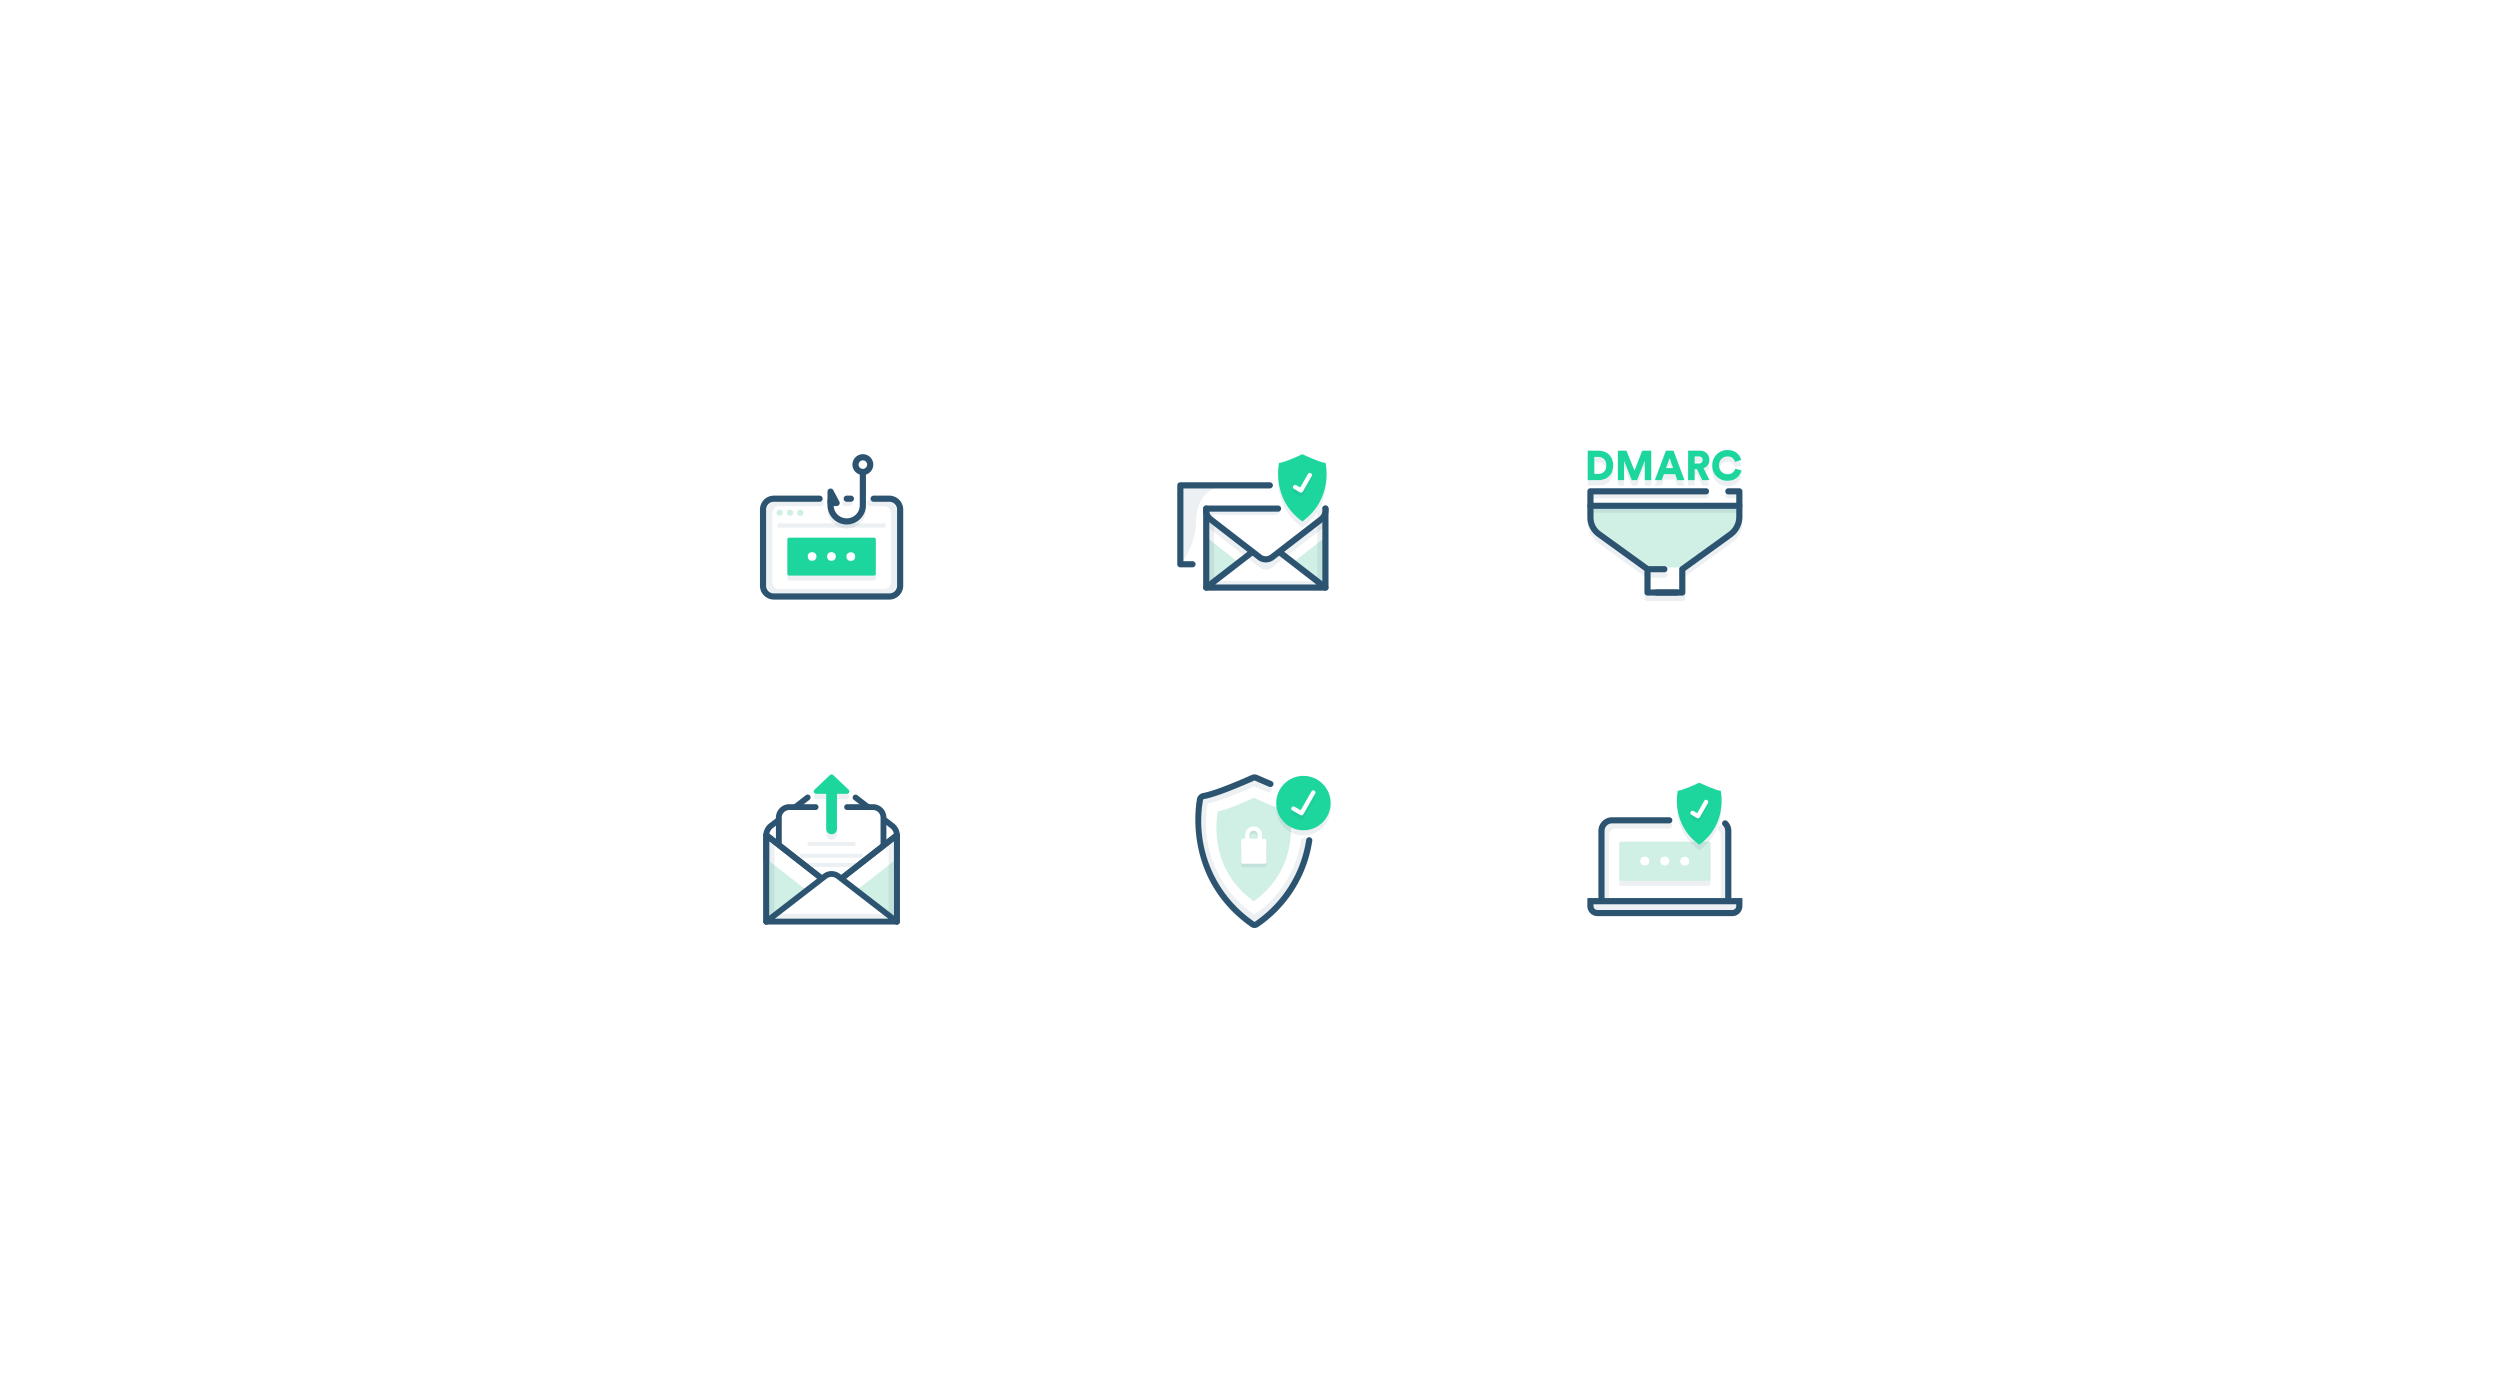 <svg xmlns="http://www.w3.org/2000/svg" xmlns:xlink="http://www.w3.org/1999/xlink" width="1554" height="857" viewBox="0 0 1554 857">
  <defs>
    <clipPath id="clip-path">
      <rect id="Rectangle_4163" data-name="Rectangle 4163" width="95.62" height="19.074" fill="none"/>
    </clipPath>
    <clipPath id="clip-path-2">
      <rect id="Rectangle_4164" data-name="Rectangle 4164" width="96.383" height="57.724" fill="none"/>
    </clipPath>
    <clipPath id="clip-path-3">
      <rect id="Rectangle_4165" data-name="Rectangle 4165" width="14.303" height="3.823" fill="none"/>
    </clipPath>
    <clipPath id="clip-path-4">
      <rect id="Rectangle_4166" data-name="Rectangle 4166" width="96.383" height="12.812" fill="none"/>
    </clipPath>
  </defs>
  <g id="Group_9177" data-name="Group 9177" transform="translate(-0.177 -0.465)">
    <g id="Group_9174" data-name="Group 9174">
      <rect id="Rectangle_3671" data-name="Rectangle 3671" width="1554" height="857" transform="translate(0.177 0.465)" fill="#fff"/>
    </g>
    <g id="Group_6398" data-name="Group 6398" transform="translate(474.679 481.836)">
      <g id="Group_6382" data-name="Group 6382" transform="translate(0.005 12.526)">
        <path id="Path_7744" data-name="Path 7744" d="M577.083,180.7l-22.778,17.616a7.446,7.446,0,0,0-2.891,5.888v15.023h81.18V204.2a7.445,7.445,0,0,0-2.891-5.888l-22.765-17.595" transform="translate(-549.603 -178.845)" fill="#fff"/>
        <path id="Path_7745" data-name="Path 7745" d="M633.414,221.87h-81.18a1.816,1.816,0,0,1-1.816-1.816V205.031a9.318,9.318,0,0,1,3.6-7.333l22.778-17.6a1.816,1.816,0,1,1,2.219,2.873l-22.778,17.6a5.668,5.668,0,0,0-2.18,4.451v13.207h77.548V205.021a5.669,5.669,0,0,0-2.179-4.451l-22.782-17.584a1.816,1.816,0,1,1,2.221-2.873l22.767,17.595a9.323,9.323,0,0,1,3.6,7.324v15.023A1.816,1.816,0,0,1,633.414,221.87Z" transform="translate(-550.417 -179.679)" fill="#2c5471"/>
      </g>
      <g id="Group_6383" data-name="Group 6383" transform="translate(7.808 18.505)">
        <path id="Path_7746" data-name="Path 7746" d="M598.163,183.98h16.049a6.538,6.538,0,0,1,6.538,6.538v46.834a6.538,6.538,0,0,1-6.538,6.538H562.251a6.538,6.538,0,0,1-6.538-6.538V190.509a6.538,6.538,0,0,1,6.538-6.538h16.3" transform="translate(-553.897 -182.155)" fill="#fff"/>
        <path id="Path_7747" data-name="Path 7747" d="M615.028,246.506H563.067a8.354,8.354,0,0,1-8.354-8.354V191.325a8.354,8.354,0,0,1,8.354-8.354h16.3a1.816,1.816,0,0,1,0,3.632h-16.3a4.722,4.722,0,0,0-4.722,4.722v46.834a4.722,4.722,0,0,0,4.722,4.722h51.961a4.722,4.722,0,0,0,4.722-4.722V191.325a4.722,4.722,0,0,0-4.722-4.722H598.979a1.816,1.816,0,0,1,0-3.632h16.049a8.354,8.354,0,0,1,8.354,8.354v46.834A8.354,8.354,0,0,1,615.028,246.506Z" transform="translate(-554.713 -182.971)" fill="#2c5471"/>
      </g>
      <g id="Group_6384" data-name="Group 6384" transform="translate(0 35.936)">
        <path id="Path_7748" data-name="Path 7748" d="M589.3,223.213l-37.884-29.648v53.757" transform="translate(-549.597 -191.756)" fill="#fff"/>
        <path id="Path_7749" data-name="Path 7749" d="M552.23,249.957a1.816,1.816,0,0,1-1.816-1.816V194.384a1.816,1.816,0,0,1,2.935-1.429l37.886,29.637A1.816,1.816,0,1,1,589,225.45L554.047,198.1v50.034a1.816,1.816,0,0,1-1.816,1.822Z" transform="translate(-550.414 -192.569)" fill="#2c5471"/>
      </g>
      <g id="Group_6385" data-name="Group 6385" transform="translate(43.253 35.931)">
        <path id="Path_7750" data-name="Path 7750" d="M575.257,223.213l37.884-29.648v53.757" transform="translate(-573.392 -191.75)" fill="#fff"/>
        <path id="Path_7751" data-name="Path 7751" d="M613.979,249.959a1.816,1.816,0,0,1-1.816-1.816V198.109l-34.949,27.349a1.816,1.816,0,1,1-2.238-2.859l37.884-29.648a1.816,1.816,0,0,1,2.935,1.429v53.757a1.816,1.816,0,0,1-1.816,1.822Z" transform="translate(-574.23 -192.566)" fill="#2c5471"/>
      </g>
      <g id="Group_6386" data-name="Group 6386" transform="translate(1.82 52.414)">
        <path id="Path_7752" data-name="Path 7752" d="M582.624,226.065l-31.208-24.423v38.727" transform="translate(-551.416 -201.642)" fill="#d0efe5"/>
      </g>
      <g id="Group_6387" data-name="Group 6387" transform="translate(51.794 52.414)">
        <path id="Path_7753" data-name="Path 7753" d="M578.933,226.065l31.208-24.423V240.77" transform="translate(-578.933 -201.642)" fill="#d0efe5"/>
      </g>
      <g id="Group_6388" data-name="Group 6388" transform="translate(0 35.936)">
        <path id="Path_7754" data-name="Path 7754" d="M552.23,249.957a1.816,1.816,0,0,1-1.816-1.816V194.384a1.816,1.816,0,0,1,2.935-1.429l37.886,29.637A1.816,1.816,0,1,1,589,225.45L554.047,198.1v50.034a1.816,1.816,0,0,1-1.816,1.822Z" transform="translate(-550.414 -192.569)" fill="#2c5471"/>
      </g>
      <g id="Group_6389" data-name="Group 6389" transform="translate(43.253 35.931)">
        <path id="Path_7755" data-name="Path 7755" d="M613.979,249.959a1.816,1.816,0,0,1-1.816-1.816V198.109l-34.949,27.349a1.816,1.816,0,1,1-2.238-2.859l37.884-29.648a1.816,1.816,0,0,1,2.935,1.429v53.757a1.816,1.816,0,0,1-1.816,1.822Z" transform="translate(-574.23 -192.566)" fill="#2c5471"/>
      </g>
      <g id="Group_6390" data-name="Group 6390" transform="translate(0.007 60.09)">
        <path id="Path_7756" data-name="Path 7756" d="M587.9,208.267l-36.488,28.2h81.18l-36.487-28.2a6.72,6.72,0,0,0-8.206,0Z" transform="translate(-549.604 -205.052)" fill="#fff"/>
        <path id="Path_7757" data-name="Path 7757" d="M633.413,239.1h-81.18a1.816,1.816,0,0,1-1.11-3.253l36.488-28.2h0a8.536,8.536,0,0,1,10.43,0l36.489,28.2a1.816,1.816,0,0,1-1.111,3.253Zm-75.866-3.632H628.1l-32.282-24.95a4.9,4.9,0,0,0-5.993,0Z" transform="translate(-550.418 -205.869)" fill="#2c5471"/>
      </g>
      <g id="Group_6391" data-name="Group 6391" transform="translate(31.342 3.456)" opacity="0.09" style="mix-blend-mode: multiply;isolation: isolate">
        <path id="Path_7758" data-name="Path 7758" d="M589.353,184.191l-9.6-9.1a1.478,1.478,0,0,0-2.032,0l-9.6,9.1a1.477,1.477,0,0,0,1.015,2.543h6.253v21.793a3.345,3.345,0,1,0,6.69,0V186.734h6.251a1.476,1.476,0,0,0,1.017-2.543Z" transform="translate(-567.671 -174.684)" fill="#2c5471"/>
      </g>
      <g id="Group_6392" data-name="Group 6392" transform="translate(31.339 0)">
        <path id="Path_7759" data-name="Path 7759" d="M589.354,182.29l-9.6-9.1a1.475,1.475,0,0,0-2.032,0l-9.6,9.1a1.475,1.475,0,0,0,1.015,2.543H575.4v21.8a3.345,3.345,0,0,0,6.691,0v-21.8h6.251a1.476,1.476,0,0,0,1.017-2.546Z" transform="translate(-567.67 -172.781)" fill="#1dd69e"/>
      </g>
      <g id="Group_6393" data-name="Group 6393" transform="translate(33.028 16.711)">
        <path id="Path_7760" data-name="Path 7760" d="M568.6,181.983" transform="translate(-568.6 -181.983)" fill="#fff" stroke="#2c5471" stroke-linecap="round" stroke-linejoin="round" stroke-width="2"/>
      </g>
      <g id="Group_6394" data-name="Group 6394" transform="translate(27.474 41.931)" opacity="0.09" style="mix-blend-mode: multiply;isolation: isolate">
        <rect id="Rectangle_3654" data-name="Rectangle 3654" width="29.872" height="2.543" rx="0.7" fill="#2c5471"/>
      </g>
      <g id="Group_6395" data-name="Group 6395" transform="translate(22.816 49.309)" opacity="0.09" style="mix-blend-mode: multiply;isolation: isolate">
        <rect id="Rectangle_3655" data-name="Rectangle 3655" width="39.186" height="2.543" rx="0.7" fill="#2c5471"/>
      </g>
      <g id="Group_6396" data-name="Group 6396" transform="translate(25.422 54.968)" opacity="0.09" style="mix-blend-mode: multiply;isolation: isolate">
        <rect id="Rectangle_3656" data-name="Rectangle 3656" width="33.974" height="2.543" rx="0.7" fill="#2c5471"/>
      </g>
      <g id="Group_6397" data-name="Group 6397" transform="translate(3.32 37.42)" opacity="0.09" style="mix-blend-mode: multiply;isolation: isolate">
        <path id="Path_7761" data-name="Path 7761" d="M630.419,246.282H552.242V195.2a1.816,1.816,0,1,1,3.632,0V242.65h70.912V196.893a1.816,1.816,0,1,1,3.632,0Z" transform="translate(-552.242 -193.386)" fill="#2c5471"/>
      </g>
    </g>
    <g id="Group_6418" data-name="Group 6418" transform="translate(472.563 282.785)">
      <g id="Group_6399" data-name="Group 6399" transform="translate(10.912 43.014)" opacity="0.09" style="mix-blend-mode: multiply;isolation: isolate">
        <rect id="Rectangle_3657" data-name="Rectangle 3657" width="67.233" height="2.682" rx="0.7" fill="#2c5471"/>
      </g>
      <g id="Group_6402" data-name="Group 6402" transform="translate(0 25.757)">
        <g id="Group_6400" data-name="Group 6400" transform="translate(52.023)">
          <path id="Path_7762" data-name="Path 7762" d="M298.521,249.091H295.94a1.916,1.916,0,1,1,0-3.832h2.581a1.916,1.916,0,0,1,0,3.832Z" transform="translate(-294.024 -245.259)" fill="#2c5471"/>
        </g>
        <g id="Group_6401" data-name="Group 6401" transform="translate(0 0.008)">
          <path id="Path_7763" data-name="Path 7763" d="M347.283,309.88H275.517a8.657,8.657,0,0,1-8.645-8.647V253.908a8.656,8.656,0,0,1,8.645-8.645h28.413a1.916,1.916,0,1,1,0,3.832H275.517a4.819,4.819,0,0,0-4.813,4.813v47.325a4.819,4.819,0,0,0,4.813,4.815h71.766a4.819,4.819,0,0,0,4.813-4.815V253.908a4.819,4.819,0,0,0-4.813-4.813h-9.741a1.916,1.916,0,0,1,0-3.832h9.741a8.657,8.657,0,0,1,8.645,8.645v47.325A8.657,8.657,0,0,1,347.283,309.88Z" transform="translate(-266.872 -245.263)" fill="#2c5471"/>
        </g>
      </g>
      <g id="Group_6403" data-name="Group 6403" transform="translate(10.306 34.408)">
        <ellipse id="Ellipse_869" data-name="Ellipse 869" cx="1.949" cy="1.949" rx="1.949" ry="1.949" fill="#d0efe5"/>
      </g>
      <g id="Group_6404" data-name="Group 6404" transform="translate(16.738 34.408)">
        <ellipse id="Ellipse_870" data-name="Ellipse 870" cx="1.949" cy="1.949" rx="1.949" ry="1.949" fill="#d0efe5"/>
      </g>
      <g id="Group_6405" data-name="Group 6405" transform="translate(23.17 34.469)">
        <ellipse id="Ellipse_871" data-name="Ellipse 871" cx="1.949" cy="1.949" rx="1.949" ry="1.949" fill="#d0efe5"/>
      </g>
      <g id="Group_6406" data-name="Group 6406" transform="translate(17.031 54.989)" opacity="0.09" style="mix-blend-mode: multiply;isolation: isolate">
        <rect id="Rectangle_3658" data-name="Rectangle 3658" width="54.993" height="23.569" rx="0.995" fill="#2c5471"/>
      </g>
      <g id="Group_6407" data-name="Group 6407" transform="translate(17.031 51.889)">
        <rect id="Rectangle_3659" data-name="Rectangle 3659" width="54.993" height="23.569" rx="0.995" fill="#1dd69e"/>
      </g>
      <g id="Group_6408" data-name="Group 6408" transform="translate(29.713 60.879)">
        <ellipse id="Ellipse_872" data-name="Ellipse 872" cx="2.709" cy="2.709" rx="2.709" ry="2.709" fill="#fff"/>
      </g>
      <g id="Group_6409" data-name="Group 6409" transform="translate(41.74 60.879)">
        <ellipse id="Ellipse_873" data-name="Ellipse 873" cx="2.709" cy="2.709" rx="2.709" ry="2.709" fill="#fff"/>
      </g>
      <g id="Group_6410" data-name="Group 6410" transform="translate(53.769 60.965)">
        <ellipse id="Ellipse_874" data-name="Ellipse 874" cx="2.709" cy="2.709" rx="2.709" ry="2.709" fill="#fff"/>
      </g>
      <g id="Group_6411" data-name="Group 6411" transform="translate(41.991 9.741)">
        <path id="Path_7764" data-name="Path 7764" d="M300.736,270.867a11.964,11.964,0,0,1-11.948-11.95V256.06a1.916,1.916,0,0,1,3.832,0v2.855a8.117,8.117,0,0,0,16.234,0v-20.1a1.916,1.916,0,1,1,3.832,0v20.1A11.963,11.963,0,0,1,300.736,270.867Z" transform="translate(-288.788 -236.9)" fill="#2c5471"/>
      </g>
      <g id="Group_6412" data-name="Group 6412" transform="translate(41.991 12.305)" opacity="0.09" style="mix-blend-mode: multiply;isolation: isolate">
        <path id="Path_7765" data-name="Path 7765" d="M300.736,272.205a11.962,11.962,0,0,1-11.948-11.95V257.4a1.916,1.916,0,0,1,3.832,0v2.853a8.117,8.117,0,1,0,16.234,0v-20.1a1.916,1.916,0,1,1,3.832,0v20.1A11.964,11.964,0,0,1,300.736,272.205Z" transform="translate(-288.788 -238.238)" fill="#2c5471"/>
      </g>
      <g id="Group_6413" data-name="Group 6413" transform="translate(57.495 0)">
        <path id="Path_7766" data-name="Path 7766" d="M303.358,244.772a6.478,6.478,0,1,1,6.478-6.477A6.478,6.478,0,0,1,303.358,244.772Zm0-9.122A2.646,2.646,0,1,0,306,238.3,2.646,2.646,0,0,0,303.358,235.65Z" transform="translate(-296.88 -231.816)" fill="#2c5471"/>
      </g>
      <g id="Group_6414" data-name="Group 6414" transform="translate(41.991 21.362)">
        <path id="Path_7767" data-name="Path 7767" d="M294.459,253.867H290.7a1.916,1.916,0,0,1-1.916-1.916v-7.072a1.916,1.916,0,0,1,3.608-.9l3.755,7.07a1.916,1.916,0,0,1-1.692,2.815Z" transform="translate(-288.788 -242.965)" fill="#2c5471"/>
      </g>
      <g id="Group_6417" data-name="Group 6417" transform="translate(3.849 28.503)" opacity="0.09" style="mix-blend-mode: multiply;isolation: isolate">
        <g id="Group_6415" data-name="Group 6415" transform="translate(47.325)">
          <path id="Path_7768" data-name="Path 7768" d="M297.844,250.524H295.5a1.916,1.916,0,1,1,0-3.832h2.347a1.916,1.916,0,1,1,0,3.832Z" transform="translate(-293.581 -246.692)" fill="#2c5471"/>
        </g>
        <g id="Group_6416" data-name="Group 6416">
          <path id="Path_7769" data-name="Path 7769" d="M342.2,305.826H276.919a8.047,8.047,0,0,1-8.038-8.047V254.728a8.047,8.047,0,0,1,8.038-8.036h25.845a1.916,1.916,0,1,1,0,3.832H276.919a4.215,4.215,0,0,0-4.206,4.2v43.06A4.215,4.215,0,0,0,276.919,302H342.2a4.215,4.215,0,0,0,4.215-4.215v-43.06a4.215,4.215,0,0,0-4.215-4.2h-8.861a1.916,1.916,0,1,1,0-3.832H342.2a8.047,8.047,0,0,1,8.047,8.036v43.06A8.047,8.047,0,0,1,342.2,305.826Z" transform="translate(-268.881 -246.692)" fill="#2c5471"/>
        </g>
      </g>
    </g>
    <g id="Group_6440" data-name="Group 6440" transform="translate(731.959 282.785)">
      <g id="Group_6419" data-name="Group 6419" transform="translate(1.916 20.63)">
        <path id="Path_7770" data-name="Path 7770" d="M517.466,106.573c-5.513,0-14.27,7-14.27,21.511s-9.741,26.291-9.741,26.291v-47.8Z" transform="translate(-493.454 -106.573)" fill="#ecf0f2"/>
      </g>
      <g id="Group_6420" data-name="Group 6420" transform="translate(0 17.466)">
        <path id="Path_7771" data-name="Path 7771" d="M501.931,157.8H494.37a1.916,1.916,0,0,1-1.916-1.916v-49.05a1.916,1.916,0,0,1,1.916-1.916h55.61a1.916,1.916,0,0,1,0,3.832H496.288v45.218h5.643a1.916,1.916,0,0,1,0,3.832Z" transform="translate(-492.454 -104.922)" fill="#2c5471"/>
      </g>
      <g id="Group_6421" data-name="Group 6421" transform="translate(18.016 33.848)">
        <path id="Path_7772" data-name="Path 7772" d="M536.428,140.526l-34.57-27.054v49.05" transform="translate(-501.857 -113.472)" fill="#fff"/>
      </g>
      <g id="Group_6422" data-name="Group 6422" transform="translate(57.526 33.848)">
        <path id="Path_7773" data-name="Path 7773" d="M522.478,140.526l34.57-27.054v49.05" transform="translate(-522.478 -113.472)" fill="#fff"/>
      </g>
      <g id="Group_6423" data-name="Group 6423" transform="translate(18.014 51.546)">
        <path id="Path_7774" data-name="Path 7774" d="M530.334,145l-28.478-22.287v30.4" transform="translate(-501.856 -122.709)" fill="#d0efe5"/>
      </g>
      <g id="Group_6424" data-name="Group 6424" transform="translate(63.619 51.546)">
        <path id="Path_7775" data-name="Path 7775" d="M525.658,145l28.477-22.287V153.48" transform="translate(-525.658 -122.709)" fill="#d0efe5"/>
      </g>
      <g id="Group_6425" data-name="Group 6425" transform="translate(16.098 31.943)">
        <path id="Path_7776" data-name="Path 7776" d="M502.772,165.358a1.916,1.916,0,0,1-1.916-1.916v-49.05a1.916,1.916,0,0,1,3.1-1.508l34.572,27.054a1.916,1.916,0,1,1-2.362,3.018l-31.474-24.63v45.126A1.916,1.916,0,0,1,502.772,165.358Z" transform="translate(-500.856 -112.478)" fill="#2c5471"/>
      </g>
      <g id="Group_6426" data-name="Group 6426" transform="translate(90.183 31.942)">
        <path id="Path_7777" data-name="Path 7777" d="M541.438,165.359a1.916,1.916,0,0,1-1.916-1.916v-49.05a1.916,1.916,0,0,1,3.832,0v49.05A1.916,1.916,0,0,1,541.438,165.359Z" transform="translate(-539.522 -112.477)" fill="#2c5471"/>
      </g>
      <g id="Group_6427" data-name="Group 6427" transform="translate(57.526 60.902)">
        <path id="Path_7778" data-name="Path 7778" d="M522.478,127.592" transform="translate(-522.478 -127.592)" fill="none" stroke="#4d4d4d" stroke-linecap="round" stroke-linejoin="round" stroke-width="2"/>
      </g>
      <g id="Group_6428" data-name="Group 6428" transform="translate(16.1 54.224)">
        <path id="Path_7779" data-name="Path 7779" d="M534.568,126.587l-32.712,25.291H575.94l-32.712-25.291A7.089,7.089,0,0,0,534.568,126.587Z" transform="translate(-499.941 -123.187)" fill="#fff"/>
        <path id="Path_7780" data-name="Path 7780" d="M576.856,154.706H502.771a1.916,1.916,0,0,1-1.171-3.432l32.71-25.291h0a9.005,9.005,0,0,1,11.005,0l32.71,25.291a1.916,1.916,0,0,1-1.171,3.432Zm-68.472-3.832h62.86l-28.271-21.842a5.173,5.173,0,0,0-6.323,0h0Zm27.1-23.375Z" transform="translate(-500.857 -124.106)" fill="#2c5471"/>
      </g>
      <g id="Group_6431" data-name="Group 6431" transform="translate(18.014 40.131)" opacity="0.09" style="mix-blend-mode: multiply;isolation: isolate">
        <g id="Group_6429" data-name="Group 6429">
          <path id="Path_7781" data-name="Path 7781" d="M575.94,116.751H501.856V118a6.788,6.788,0,0,0,2.638,5.365l30.484,23.567a6.413,6.413,0,0,0,7.84,0" transform="translate(-501.856 -116.751)" fill="#2c5471"/>
        </g>
        <g id="Group_6430" data-name="Group 6430">
          <path id="Path_7782" data-name="Path 7782" d="M501.856,116.751H575.94V118a6.792,6.792,0,0,1-2.638,5.365l-30.484,23.567a6.413,6.413,0,0,1-7.84,0" transform="translate(-501.856 -116.751)" fill="#2c5471"/>
        </g>
      </g>
      <g id="Group_6432" data-name="Group 6432" transform="translate(63.619 33.848)">
        <path id="Path_7783" data-name="Path 7783" d="M525.658,113.472" transform="translate(-525.658 -113.472)" fill="#fff" stroke="#2c5471" stroke-linecap="round" stroke-linejoin="round" stroke-width="2"/>
      </g>
      <g id="Group_6433" data-name="Group 6433" transform="translate(16.098 31.915)">
        <path id="Path_7784" data-name="Path 7784" d="M546.511,113.472H501.856v1.253a6.788,6.788,0,0,0,2.638,5.365l30.484,23.567a6.413,6.413,0,0,0,7.84,0L573.3,120.09a6.791,6.791,0,0,0,2.638-5.365v-1.253h0" transform="translate(-499.94 -111.539)" fill="#fff"/>
        <path id="Path_7785" data-name="Path 7785" d="M539.814,147.834a8.3,8.3,0,0,1-5.093-1.738L504.24,122.53a8.649,8.649,0,0,1-3.383-6.9v-1.253a1.916,1.916,0,0,1,1.916-1.916h44.654a1.916,1.916,0,0,1,0,3.832H504.732a4.84,4.84,0,0,0,1.851,3.194l30.482,23.567a4.5,4.5,0,0,0,5.5,0l30.484-23.567a4.84,4.84,0,0,0,1.895-3.857v-1.253a1.916,1.916,0,0,1,3.832,0v1.253a8.646,8.646,0,0,1-3.384,6.9L544.907,146.1A8.3,8.3,0,0,1,539.814,147.834Z" transform="translate(-500.856 -112.463)" fill="#2c5471"/>
      </g>
      <g id="Group_6434" data-name="Group 6434" transform="translate(88.974 35.789)" opacity="0.09" style="mix-blend-mode: multiply;isolation: isolate">
        <path id="Path_7786" data-name="Path 7786" d="M538.891,114.485" transform="translate(-538.891 -114.485)" fill="none" stroke="#2c5471" stroke-linecap="round" stroke-miterlimit="10" stroke-width="2"/>
      </g>
      <g id="Group_6435" data-name="Group 6435" transform="translate(19.039 33.873)" opacity="0.09" style="mix-blend-mode: multiply;isolation: isolate">
        <path id="Path_7787" data-name="Path 7787" d="M574.241,162.27h-71.85V113.485h42.62a1.916,1.916,0,1,1,0,3.832H506.217v41.121H570.4V115.4a1.916,1.916,0,1,1,3.832,0Z" transform="translate(-502.391 -113.485)" fill="#2c5471"/>
      </g>
      <g id="Group_6436" data-name="Group 6436" transform="translate(62.668 3.717)">
        <path id="Path_7788" data-name="Path 7788" d="M554.709,103.165c-3.1,0-14.466-5.419-14.466-5.419s-11.365,5.419-14.466,5.419c0,0-5.173,22.321,14.466,36.4C559.875,125.486,554.709,103.165,554.709,103.165Z" transform="translate(-525.162 -97.746)" fill="#ecf0f2"/>
      </g>
      <g id="Group_6437" data-name="Group 6437" transform="translate(62.668 0)">
        <path id="Path_7789" data-name="Path 7789" d="M554.709,101.224c-3.1,0-14.466-5.418-14.466-5.418s-11.365,5.418-14.466,5.418c0,0-5.173,22.321,14.466,36.4C559.875,123.546,554.709,101.224,554.709,101.224Z" transform="translate(-525.162 -95.806)" fill="#1dd69e"/>
      </g>
      <g id="Group_6438" data-name="Group 6438" transform="translate(71.964 13.991)" opacity="0.09" style="mix-blend-mode: multiply;isolation: isolate">
        <path id="Path_7790" data-name="Path 7790" d="M534.981,115.372a1.319,1.319,0,0,1-.663-.176l-3.677-2.108a1.341,1.341,0,0,1,1.328-2.328l2.514,1.433,4.774-8.36a1.341,1.341,0,1,1,2.328,1.328l-5.439,9.526A1.342,1.342,0,0,1,534.981,115.372Z" transform="translate(-530.013 -103.108)" fill="#2c5471"/>
      </g>
      <g id="Group_6439" data-name="Group 6439" transform="translate(71.964 11.636)">
        <path id="Path_7791" data-name="Path 7791" d="M534.983,114.117a1.312,1.312,0,0,1-.665-.178l-3.677-2.1a1.341,1.341,0,0,1,1.328-2.328l2.514,1.433,4.774-8.361a1.341,1.341,0,1,1,2.33,1.328l-5.439,9.528a1.351,1.351,0,0,1-.813.628A1.381,1.381,0,0,1,534.983,114.117Z" transform="translate(-530.013 -101.879)" fill="#fff"/>
      </g>
    </g>
    <g id="Group_6483" data-name="Group 6483" transform="translate(986.88 486.971)">
      <g id="Group_6470" data-name="Group 6470" transform="translate(6.863 21.498)">
        <path id="Path_7813" data-name="Path 7813" d="M562.351,255.123a6.561,6.561,0,0,1,1.926,4.65v41.37a6.575,6.575,0,0,1-6.575,6.574H492.036a6.574,6.574,0,0,1-6.574-6.574V259.768a6.576,6.576,0,0,1,6.574-6.576h35.548" transform="translate(-483.546 -251.276)" fill="#fff"/>
        <path id="Path_7814" data-name="Path 7814" d="M558.617,310.544H492.952a8.5,8.5,0,0,1-8.49-8.49v-41.37a8.5,8.5,0,0,1,8.49-8.492H528.5a1.916,1.916,0,0,1,0,3.832H492.952a4.665,4.665,0,0,0-4.658,4.66v41.37a4.664,4.664,0,0,0,4.658,4.658h65.665a4.666,4.666,0,0,0,4.66-4.658v-41.37a4.625,4.625,0,0,0-1.364-3.294,1.916,1.916,0,1,1,2.71-2.709,8.432,8.432,0,0,1,2.49,6v41.37a8.5,8.5,0,0,1-8.5,8.49Z" transform="translate(-484.462 -252.192)" fill="#2c5471"/>
      </g>
      <g id="Group_6471" data-name="Group 6471" transform="translate(19.812 39.861)" opacity="0.09" style="mix-blend-mode: multiply;isolation: isolate">
        <rect id="Rectangle_3666" data-name="Rectangle 3666" width="56.75" height="24.322" rx="0.995" fill="#2c5471"/>
      </g>
      <g id="Group_6472" data-name="Group 6472" transform="translate(19.812 36.661)">
        <rect id="Rectangle_3667" data-name="Rectangle 3667" width="56.75" height="24.322" rx="0.995" fill="#d0efe5"/>
      </g>
      <g id="Group_6473" data-name="Group 6473" transform="translate(32.898 45.938)">
        <ellipse id="Ellipse_875" data-name="Ellipse 875" cx="2.795" cy="2.795" rx="2.795" ry="2.795" fill="#fff"/>
      </g>
      <g id="Group_6474" data-name="Group 6474" transform="translate(45.31 45.938)">
        <ellipse id="Ellipse_876" data-name="Ellipse 876" cx="2.795" cy="2.795" rx="2.795" ry="2.795" fill="#fff"/>
      </g>
      <g id="Group_6475" data-name="Group 6475" transform="translate(57.722 46.026)">
        <ellipse id="Ellipse_877" data-name="Ellipse 877" cx="2.795" cy="2.795" rx="2.795" ry="2.795" fill="#fff"/>
      </g>
      <g id="Group_6476" data-name="Group 6476" transform="translate(9.64 24.77)" opacity="0.09" style="mix-blend-mode: multiply;isolation: isolate">
        <path id="Path_7815" data-name="Path 7815" d="M554.972,308.4H493.937a8.034,8.034,0,0,1-8.026-8.024v-38.45a8.034,8.034,0,0,1,8.026-8.026h33.036a1.916,1.916,0,1,1,0,3.832H493.937a4.2,4.2,0,0,0-4.194,4.192v38.45a4.2,4.2,0,0,0,4.194,4.192h61.027a4.2,4.2,0,0,0,4.194-4.192V261.926a4.167,4.167,0,0,0-1.228-2.964,1.916,1.916,0,0,1,2.71-2.709,7.969,7.969,0,0,1,2.351,5.673v38.45A8.034,8.034,0,0,1,554.972,308.4Z" transform="translate(-485.911 -253.9)" fill="#2c5471"/>
      </g>
      <g id="Group_6477" data-name="Group 6477" transform="translate(0 71.745)">
        <path id="Rectangle_3668" data-name="Rectangle 3668" d="M0,0H92.543V3.045A4.347,4.347,0,0,1,88.2,7.392H4.347A4.347,4.347,0,0,1,0,3.045Z" transform="translate(1.916 1.916)" fill="#fff"/>
        <path id="Path_7816" data-name="Path 7816" d="M570.988,289.641H487.143a6.271,6.271,0,0,1-6.263-6.265v-4.959h96.375v4.959a6.273,6.273,0,0,1-6.267,6.265Zm-86.276-7.392v1.127a2.433,2.433,0,0,0,2.431,2.433h83.845a2.435,2.435,0,0,0,2.433-2.433v-1.127Z" transform="translate(-480.88 -278.417)" fill="#2c5471"/>
      </g>
      <g id="Group_6478" data-name="Group 6478" transform="translate(0 74.326)" opacity="0.09" style="mix-blend-mode: multiply;isolation: isolate">
        <path id="Path_7817" data-name="Path 7817" d="M573.107,285.824H485.026a4.15,4.15,0,0,1-4.146-4.144v-1.916h96.375v1.916A4.15,4.15,0,0,1,573.107,285.824Z" transform="translate(-480.88 -279.764)" fill="#2c5471"/>
      </g>
      <g id="Group_6479" data-name="Group 6479" transform="translate(55.644 3.428)" opacity="0.09" style="mix-blend-mode: multiply;isolation: isolate">
        <path id="Path_7818" data-name="Path 7818" d="M537.164,247.758c-2.859,0-13.337-5-13.337-5s-10.481,5-13.339,5c0,0-4.763,20.58,13.339,33.568C541.928,268.338,537.164,247.758,537.164,247.758Z" transform="translate(-509.922 -242.761)" fill="#2c5471"/>
      </g>
      <g id="Group_6480" data-name="Group 6480" transform="translate(55.644 0)">
        <path id="Path_7819" data-name="Path 7819" d="M537.164,245.969c-2.859,0-13.337-5-13.337-5s-10.481,5-13.339,5c0,0-4.763,20.58,13.339,33.57C541.928,266.549,537.164,245.969,537.164,245.969Z" transform="translate(-509.922 -240.972)" fill="#1dd69e"/>
      </g>
      <g id="Group_6481" data-name="Group 6481" transform="translate(64.025 12.819)" opacity="0.09" style="mix-blend-mode: multiply;isolation: isolate">
        <path id="Path_7820" data-name="Path 7820" d="M519.065,259.158a1.341,1.341,0,0,1-.665-.178l-3.39-1.937a1.341,1.341,0,1,1,1.33-2.328l2.224,1.27,4.351-7.618a1.341,1.341,0,1,1,2.33,1.328l-5.016,8.785a1.341,1.341,0,0,1-.812.63A1.367,1.367,0,0,1,519.065,259.158Z" transform="translate(-514.296 -247.662)" fill="#2c5471"/>
      </g>
      <g id="Group_6482" data-name="Group 6482" transform="translate(64.025 10.649)">
        <path id="Path_7821" data-name="Path 7821" d="M519.065,258a1.327,1.327,0,0,1-.665-.178l-3.39-1.935a1.341,1.341,0,1,1,1.33-2.328l2.224,1.27,4.351-7.62a1.341,1.341,0,0,1,2.33,1.33l-5.016,8.785a1.341,1.341,0,0,1-.812.63A1.465,1.465,0,0,1,519.065,258Z" transform="translate(-514.296 -246.53)" fill="#fff"/>
      </g>
    </g>
    <g id="Group_7967" data-name="Group 7967" transform="translate(986.88 280.217)">
      <rect id="Rectangle_4206" data-name="Rectangle 4206" width="20.469" height="16.375" transform="translate(38.106 72.019)" fill="#fff"/>
      <path id="Path_8986" data-name="Path 8986" d="M36.474,64.51,5.02,41.783A9.705,9.705,0,0,1,1,33.918V25.091H93.561v8.827a9.707,9.707,0,0,1-4.018,7.865L58.09,64.51" transform="translate(0.911 8.485)" fill="#d0efe5"/>
      <g id="Group_7801" data-name="Group 7801" transform="translate(0.224 3.416)" opacity="0.09" style="mix-blend-mode: multiply;isolation: isolate">
        <g id="Group_7800" data-name="Group 7800">
          <g id="Group_7799" data-name="Group 7799" clip-path="url(#clip-path)">
            <path id="Path_8987" data-name="Path 8987" d="M.117,27.814V9.515H6.751c5.5,0,9.186,3.509,9.186,9.161s-3.689,9.138-9.211,9.138Zm6.452-3.846c2.813,0,5.111-1.628,5.111-5.293s-2.3-5.317-5.111-5.317H4.2v10.61Z" transform="translate(-0.117 -9.126)" fill="#2c5471"/>
            <path id="Path_8988" data-name="Path 8988" d="M26.648,27.814V15.683L21.872,27.814h-3.3L13.793,15.837V27.814H9.924V9.515h5.314l5.036,12.364L25.05,9.515h5.6v18.3Z" transform="translate(8.82 -9.126)" fill="#2c5471"/>
            <path id="Path_8989" data-name="Path 8989" d="M34.618,24.1H27.546l-1.317,3.719H21.944l6.891-18.3h4.724l6.816,18.3h-4.44Zm-5.731-3.719h4.439l-2.193-6.322Z" transform="translate(19.774 -9.128)" fill="#2c5471"/>
            <path id="Path_8990" data-name="Path 8990" d="M38.287,21H36.842v6.814H32.763V9.514h7.251a5.586,5.586,0,0,1,5.938,5.731,5.247,5.247,0,0,1-3.614,5.16l3.716,7.408h-4.49Zm.955-3.509c1.676,0,2.58-.929,2.58-2.217,0-1.368-.9-2.221-2.58-2.221h-2.4V17.49Z" transform="translate(29.633 -9.126)" fill="#2c5471"/>
            <path id="Path_8991" data-name="Path 8991" d="M40.622,18.889a9.322,9.322,0,0,1,9.446-9.578c5.5,0,7.924,3.538,8.517,6.17l-3.843,1.214a4.425,4.425,0,0,0-4.674-3.408,5.209,5.209,0,0,0-5.212,5.6,5.179,5.179,0,0,0,5.266,5.421,4.669,4.669,0,0,0,4.8-3.435l3.9,1.11c-.594,2.529-3.022,6.4-8.7,6.4a9.207,9.207,0,0,1-9.5-9.5" transform="translate(36.801 -9.312)" fill="#2c5471"/>
          </g>
        </g>
      </g>
      <path id="Path_8992" data-name="Path 8992" d="M55.547,82.378H37.384a1.91,1.91,0,0,1-1.91-1.91V66.961L6.064,45.708A14.669,14.669,0,0,1,0,33.847V26.566a1.911,1.911,0,1,1,3.823,0v7.281A10.831,10.831,0,0,0,8.3,42.611l30.2,21.824a1.914,1.914,0,0,1,.789,1.55V78.556H55.547a1.911,1.911,0,1,1,0,3.823" transform="translate(0 8.086)" fill="#2c5471"/>
      <path id="Path_8993" data-name="Path 8993" d="M39.4,82.378H23.418a1.911,1.911,0,1,1,0-3.823H37.491V65.985a1.916,1.916,0,0,1,.791-1.55L68.1,42.89a11.777,11.777,0,0,0,4.864-9.518V26.566a1.911,1.911,0,1,1,3.823,0v6.808a15.6,15.6,0,0,1-6.448,12.615L41.313,66.961V80.467a1.91,1.91,0,0,1-1.91,1.91" transform="translate(19.598 8.086)" fill="#2c5471"/>
      <path id="Path_8994" data-name="Path 8994" d="M30.951,49.1H20.472a1.911,1.911,0,0,1,0-3.823h10.48a1.911,1.911,0,1,1,0,3.823" transform="translate(16.914 26.882)" fill="#2c5471"/>
      <g id="Group_7804" data-name="Group 7804" transform="translate(0 36.159)" opacity="0.09" style="mix-blend-mode: multiply;isolation: isolate">
        <g id="Group_7803" data-name="Group 7803">
          <g id="Group_7802" data-name="Group 7802" clip-path="url(#clip-path-2)">
            <path id="Path_8995" data-name="Path 8995" d="M59,84.166H37.384a1.91,1.91,0,0,1-1.91-1.91V68.749L7.366,48.442A17.836,17.836,0,0,1,0,34.028V28.354a1.911,1.911,0,1,1,3.823,0v5.675A14,14,0,0,0,9.606,45.343L38.5,66.222a1.916,1.916,0,0,1,.791,1.55V80.342H57.089V67.773a1.916,1.916,0,0,1,.791-1.55L88.131,44.365a10.724,10.724,0,0,0,4.43-8.665V28.354a1.911,1.911,0,1,1,3.823,0V35.7A14.555,14.555,0,0,1,90.37,47.463L60.911,68.751V82.256A1.91,1.91,0,0,1,59,84.167" transform="translate(0 -26.443)" fill="#2c5471"/>
          </g>
        </g>
      </g>
      <g id="Group_7807" data-name="Group 7807" transform="translate(35.473 75.578)" opacity="0.09" style="mix-blend-mode: multiply;isolation: isolate">
        <g id="Group_7806" data-name="Group 7806">
          <g id="Group_7805" data-name="Group 7805" clip-path="url(#clip-path-3)">
            <path id="Path_8996" data-name="Path 8996" d="M30.951,50.889H20.472a1.911,1.911,0,0,1,0-3.823h10.48a1.911,1.911,0,1,1,0,3.823" transform="translate(-18.56 -47.066)" fill="#2c5471"/>
          </g>
        </g>
      </g>
      <path id="Path_8997" data-name="Path 8997" d="M.117,26.027V7.728H6.751c5.5,0,9.186,3.507,9.186,9.161s-3.689,9.138-9.211,9.138Zm6.452-3.844c2.813,0,5.111-1.628,5.111-5.293s-2.3-5.319-5.111-5.319H4.2V22.183Z" transform="translate(0.107 -7.338)" fill="#1dd69e"/>
      <path id="Path_8998" data-name="Path 8998" d="M26.648,26.027V13.9L21.872,26.027h-3.3L13.793,14.05V26.027H9.924V7.728h5.314l5.036,12.364L25.05,7.728h5.6v18.3Z" transform="translate(9.043 -7.339)" fill="#1dd69e"/>
      <path id="Path_8999" data-name="Path 8999" d="M34.618,22.312H27.546l-1.317,3.719H21.944l6.891-18.3h4.724l6.816,18.3h-4.44Zm-5.731-3.719h4.439l-2.193-6.322Z" transform="translate(19.998 -7.341)" fill="#1dd69e"/>
      <path id="Path_9000" data-name="Path 9000" d="M38.287,19.212H36.842v6.814H32.763V7.727h7.251a5.586,5.586,0,0,1,5.938,5.731,5.247,5.247,0,0,1-3.614,5.16l3.716,7.408h-4.49Zm.955-3.509c1.676,0,2.58-.929,2.58-2.217,0-1.368-.9-2.221-2.58-2.221h-2.4V15.7Z" transform="translate(29.858 -7.339)" fill="#1dd69e"/>
      <path id="Path_9001" data-name="Path 9001" d="M40.622,17.1a9.322,9.322,0,0,1,9.446-9.578c5.5,0,7.924,3.538,8.517,6.17l-3.843,1.213A4.425,4.425,0,0,0,50.068,11.5a5.209,5.209,0,0,0-5.212,5.6,5.179,5.179,0,0,0,5.266,5.421,4.669,4.669,0,0,0,4.8-3.435l3.9,1.11c-.594,2.529-3.022,6.4-8.7,6.4a9.207,9.207,0,0,1-9.5-9.5" transform="translate(37.025 -7.525)" fill="#1dd69e"/>
      <path id="Path_9002" data-name="Path 9002" d="M86.732,20.951H93.56V29.94H1V20.951H72.816" transform="translate(0.912 4.712)" fill="#fff"/>
      <path id="Path_9003" data-name="Path 9003" d="M94.472,32.762H1.91A1.91,1.91,0,0,1,0,30.85V21.862a1.91,1.91,0,0,1,1.91-1.91H73.727a1.911,1.911,0,0,1,0,3.823H3.823V28.94H92.561V23.774H87.645a1.911,1.911,0,0,1,0-3.823h6.827a1.91,1.91,0,0,1,1.91,1.91V30.85a1.91,1.91,0,0,1-1.91,1.91" transform="translate(0 3.801)" fill="#2c5471"/>
      <g id="Group_7810" data-name="Group 7810" transform="translate(0 26.198)" opacity="0.09" style="mix-blend-mode: multiply;isolation: isolate">
        <g id="Group_7809" data-name="Group 7809">
          <g id="Group_7808" data-name="Group 7808" clip-path="url(#clip-path-4)">
            <path id="Path_9004" data-name="Path 9004" d="M94.472,34.042H1.91A1.91,1.91,0,0,1,0,32.132v-8.99a1.91,1.91,0,0,1,1.91-1.91H73.727a1.911,1.911,0,0,1,0,3.823H3.823V30.22H92.561V25.054H87.645a1.911,1.911,0,0,1,0-3.823h6.827a1.91,1.91,0,0,1,1.91,1.91v8.99a1.91,1.91,0,0,1-1.91,1.91" transform="translate(0 -21.231)" fill="#2c5471"/>
          </g>
        </g>
      </g>
    </g>
    <g id="Group_6328" data-name="Group 6328" transform="translate(743.199 481.836)">
      <g id="Group_6317" data-name="Group 6317" transform="translate(0 0)">
        <path id="Path_7685" data-name="Path 7685" d="M223.8,272.443a4.023,4.023,0,0,1-2.324-.736c-39.947-28.248-34.9-71.053-33.482-79.353a4.7,4.7,0,0,1,3.855-3.832c7.725-1.291,26.376-9.5,30.037-11.136a4.648,4.648,0,0,1,3.832,0c1.621.722,4.834,2.136,8.666,3.732a1.916,1.916,0,1,1-1.473,3.537c-3.87-1.612-7.118-3.041-8.752-3.771a.87.87,0,0,0-.709,0c-5.246,2.341-22.992,10.082-30.966,11.416a.853.853,0,0,0-.707.709A75.815,75.815,0,0,0,223.7,268.591a.22.22,0,0,0,.222,0A74.989,74.989,0,0,0,255.9,217.7a1.917,1.917,0,1,1,3.79.575A78.748,78.748,0,0,1,226.13,271.73,4.024,4.024,0,0,1,223.8,272.443Z" transform="translate(-187.009 -176.972)" fill="#2c5471"/>
      </g>
      <g id="Group_6318" data-name="Group 6318" transform="translate(13.109 14.494)">
        <path id="Path_7686" data-name="Path 7686" d="M239.334,192.879c-4.773,0-22.27-8.342-22.27-8.342s-17.5,8.342-22.268,8.342c0,0-7.953,34.36,22.268,56.047C247.285,227.239,239.334,192.879,239.334,192.879Z" transform="translate(-193.85 -184.537)" fill="#d0efe5"/>
      </g>
      <g id="Group_6319" data-name="Group 6319" transform="translate(50.286 4.121)" opacity="0.09" style="mix-blend-mode: multiply;isolation: isolate">
        <ellipse id="Ellipse_867" data-name="Ellipse 867" cx="16.915" cy="16.914" rx="16.915" ry="16.914" fill="#2c5471"/>
      </g>
      <g id="Group_6320" data-name="Group 6320" transform="translate(28.522 42.008)" opacity="0.09" style="mix-blend-mode: multiply;isolation: isolate">
        <rect id="Rectangle_3652" data-name="Rectangle 3652" width="15.602" height="15.602" rx="1.1" fill="#2c5471"/>
      </g>
      <g id="Group_6321" data-name="Group 6321" transform="translate(31.005 34.104)" opacity="0.09" style="mix-blend-mode: multiply;isolation: isolate">
        <path id="Path_7687" data-name="Path 7687" d="M212.259,207.855a1.341,1.341,0,0,1-1.341-1.341v-6.536a2.522,2.522,0,0,0-5.045,0v5.888a1.341,1.341,0,0,1-2.682,0v-5.888a5.206,5.206,0,1,1,10.412,0v6.535a1.341,1.341,0,0,1-1.343,1.341Z" transform="translate(-203.191 -194.772)" fill="#2c5471"/>
      </g>
      <g id="Group_6322" data-name="Group 6322" transform="translate(28.522 39.939)">
        <rect id="Rectangle_3653" data-name="Rectangle 3653" width="15.602" height="15.602" rx="1.1" fill="#fff"/>
      </g>
      <g id="Group_6323" data-name="Group 6323" transform="translate(31.005 32.349)">
        <path id="Path_7688" data-name="Path 7688" d="M213.6,205.6h-2.682v-6.534a2.522,2.522,0,1,0-5.045,0v5.888h-2.682v-5.888a5.206,5.206,0,0,1,10.412,0Z" transform="translate(-203.191 -193.856)" fill="#fff"/>
      </g>
      <g id="Group_6324" data-name="Group 6324" transform="translate(50.286 0.904)">
        <ellipse id="Ellipse_868" data-name="Ellipse 868" cx="16.915" cy="16.914" rx="16.915" ry="16.914" fill="#1dd69e"/>
      </g>
      <g id="Group_6325" data-name="Group 6325" transform="translate(59.648 12.58)" opacity="0.09" style="mix-blend-mode: multiply;isolation: isolate">
        <path id="Path_7689" data-name="Path 7689" d="M224.482,199.046a1.343,1.343,0,0,1-.665-.176l-4.962-2.836a1.341,1.341,0,1,1,1.33-2.328l3.8,2.169,6.679-11.688a1.341,1.341,0,0,1,2.33,1.328l-7.346,12.862a1.341,1.341,0,0,1-.812.63,1.37,1.37,0,0,1-.353.038Z" transform="translate(-218.14 -183.538)" fill="#2c5471"/>
      </g>
      <g id="Group_6326" data-name="Group 6326" transform="translate(59.648 9.946)">
        <path id="Path_7690" data-name="Path 7690" d="M224.482,197.671a1.342,1.342,0,0,1-.665-.176l-4.962-2.836a1.341,1.341,0,1,1,1.33-2.328l3.8,2.169,6.679-11.688a1.341,1.341,0,0,1,2.33,1.328L225.647,197a1.342,1.342,0,0,1-.812.63,1.371,1.371,0,0,1-.353.038Z" transform="translate(-218.14 -182.163)" fill="#fff"/>
      </g>
      <g id="Group_6327" data-name="Group 6327" transform="translate(2.91 3.616)" opacity="0.09" style="mix-blend-mode: multiply;isolation: isolate">
        <path id="Path_7691" data-name="Path 7691" d="M222.256,266.291a3.832,3.832,0,0,1-2.217-.7c-36.519-25.834-31.905-64.97-30.608-72.553a4.455,4.455,0,0,1,3.654-3.64c5.422-.906,17.687-5.834,27.357-10.143a4.407,4.407,0,0,1,3.631,0c1.475.659,4.407,1.949,7.9,3.4a1.916,1.916,0,1,1-1.474,3.537c-3.533-1.47-6.5-2.775-7.988-3.449a.6.6,0,0,0-.506,0c-4.8,2.138-21.017,9.21-28.292,10.425a.609.609,0,0,0-.506.508,68.993,68.993,0,0,0,29.045,68.785,68.227,68.227,0,0,0,29.112-46.31,1.916,1.916,0,1,1,3.788.575,71.987,71.987,0,0,1-30.678,48.858A3.832,3.832,0,0,1,222.256,266.291Z" transform="translate(-188.528 -178.86)" fill="#2c5471"/>
      </g>
    </g>
  </g>
</svg>
